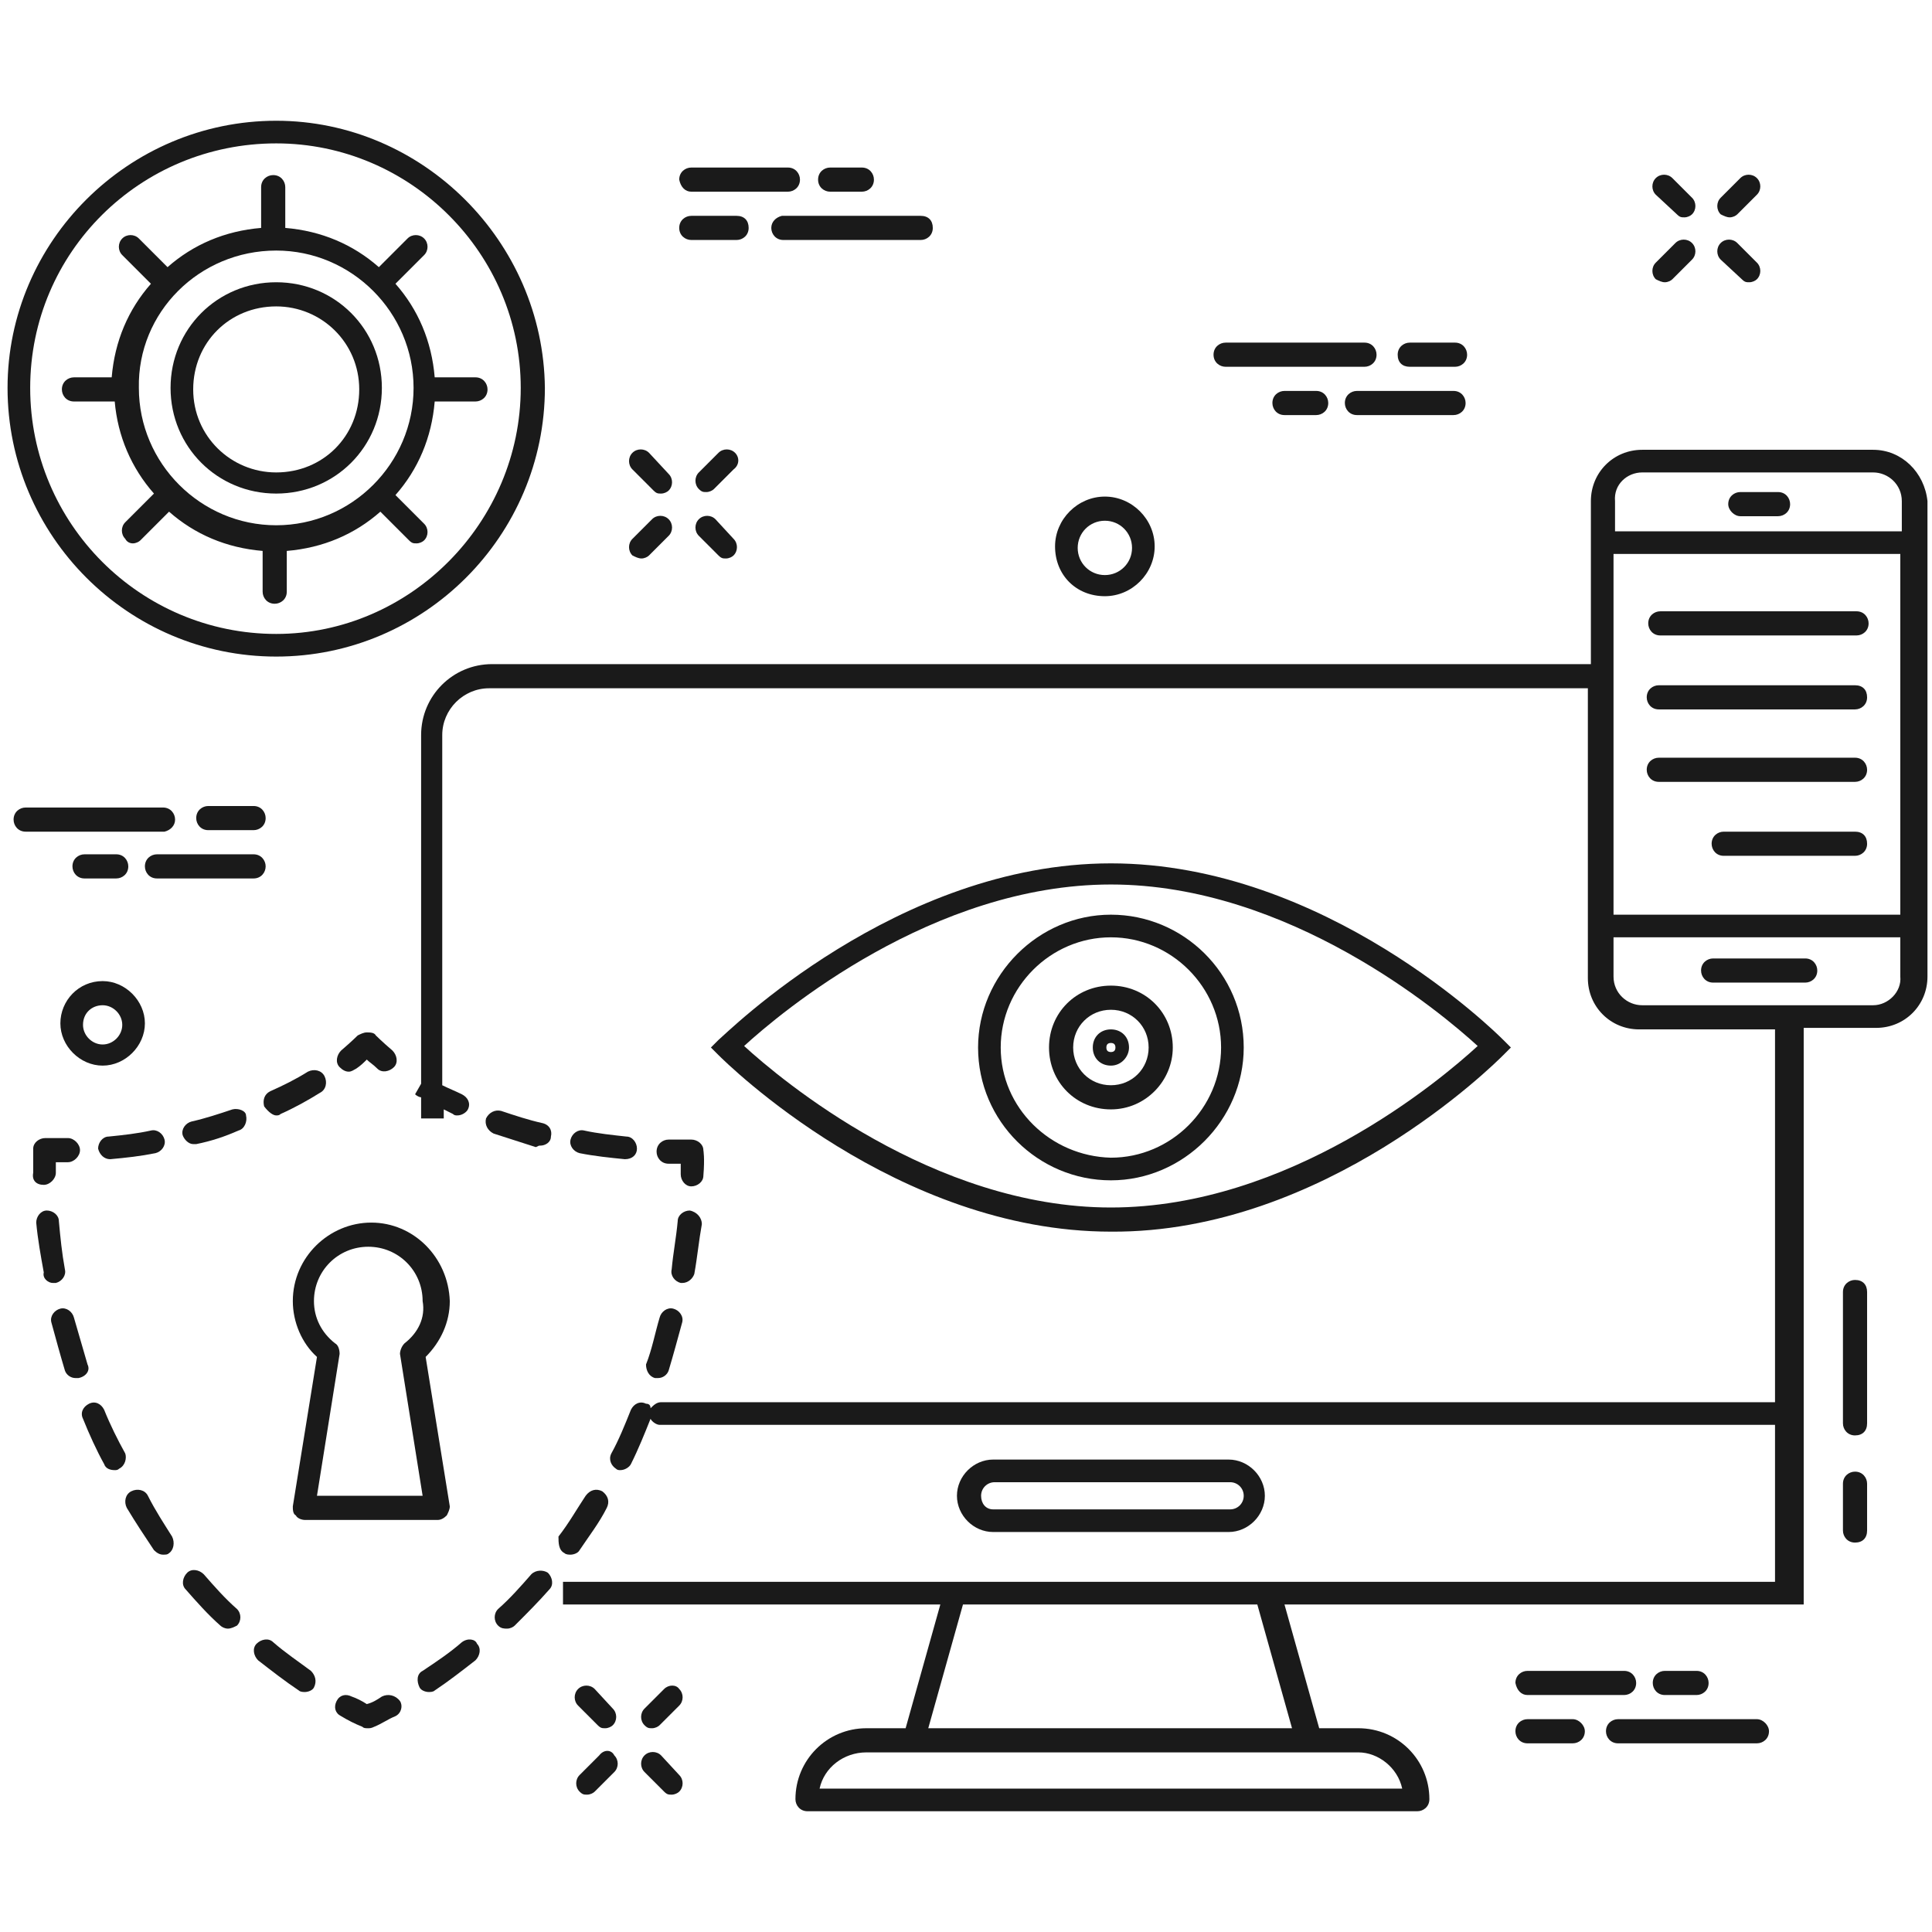 <svg height='100px' width='100px'  fill="#1A1A1A" xmlns="http://www.w3.org/2000/svg" xmlns:xlink="http://www.w3.org/1999/xlink" version="1.1" x="0px" y="0px" viewBox="0 0 128 128" enable-background="new 0 0 128 128" xml:space="preserve"><g><path d="M124.1,29.8h-15.3c-1.9,0-3.4,1.5-3.4,3.4V44H32.6c-2.6,0-4.7,2.1-4.7,4.7v23.1l-0.4,0.7c0.1,0.1,0.3,0.2,0.4,0.2v1.4h1.5   v-0.6c0.2,0.1,0.4,0.2,0.6,0.3c0.1,0.1,0.2,0.1,0.3,0.1c0.3,0,0.6-0.2,0.7-0.4c0.2-0.4,0-0.8-0.4-1c-0.4-0.2-0.9-0.4-1.3-0.6V48.7   c0-1.7,1.4-3.1,3.1-3.1h72.8v19.2c0,1.9,1.5,3.4,3.4,3.4h9v24.7H43.8c-0.3,0-0.5,0.2-0.7,0.4C43.1,93.1,43,93,42.8,93   c-0.4-0.2-0.8,0-1,0.4c-0.4,1-0.8,2-1.3,2.9c-0.2,0.4,0,0.8,0.3,1c0.1,0.1,0.2,0.1,0.3,0.1c0.3,0,0.6-0.2,0.7-0.4   c0.5-1,0.9-2,1.3-3c0.1,0.2,0.4,0.4,0.6,0.4h73.9v10.4H37.3v1.5h25l-2.3,8.2h-2.6c-2.6,0-4.7,2.1-4.7,4.7c0,0.4,0.3,0.8,0.8,0.8   h40.4c0.4,0,0.8-0.3,0.8-0.8c0-2.6-2.1-4.7-4.7-4.7h-2.6l-2.3-8.2h34.4V68.1h4.8c1.9,0,3.4-1.5,3.4-3.4V33.2   C127.5,31.3,126,29.8,124.1,29.8z M92.9,118.5H54.3c0.3-1.4,1.6-2.4,3.1-2.4h3.2h26.2h3.2C91.3,116.1,92.6,117.1,92.9,118.5z    M61.5,114.5l2.3-8.2h19.5l2.3,8.2H61.5z M106.9,36.7h19v23.9h-19V36.7z M108.8,31.3h15.3c1,0,1.9,0.8,1.9,1.9v2h-19v-2   C106.9,32.1,107.8,31.3,108.8,31.3z M124.1,66.6h-15.3c-1,0-1.9-0.8-1.9-1.9v-2.6h19v2.6C126,65.7,125.1,66.6,124.1,66.6z"></path><path d="M115.3,34.2h2.5c0.4,0,0.8-0.3,0.8-0.8c0-0.4-0.3-0.8-0.8-0.8h-2.5c-0.4,0-0.8,0.3-0.8,0.8   C114.5,33.8,114.9,34.2,115.3,34.2z"></path><path d="M119.6,63.5h-6.1c-0.4,0-0.8,0.3-0.8,0.8c0,0.4,0.3,0.8,0.8,0.8h6.1c0.4,0,0.8-0.3,0.8-0.8   C120.4,63.9,120.1,63.5,119.6,63.5z"></path><path d="M99.6,69.9l0.5-0.5l-0.5-0.5c-0.5-0.5-11.8-11.7-26-11.7c-14.2,0-25.5,11.3-26,11.7l-0.5,0.5l0.5,0.5   c0.5,0.5,11.8,11.7,26,11.7C87.8,81.7,99.1,70.4,99.6,69.9z M73.6,58.6c11.8,0,21.9,8.5,24.3,10.7c-2.5,2.3-12.5,10.7-24.3,10.7   c-11.8,0-21.9-8.5-24.3-10.7C51.7,67.1,61.8,58.6,73.6,58.6z"></path><path d="M82.4,69.4c0-4.9-4-8.8-8.8-8.8s-8.8,4-8.8,8.8c0,4.9,4,8.8,8.8,8.8S82.4,74.2,82.4,69.4z M66.3,69.4c0-4,3.3-7.3,7.3-7.3   c4,0,7.3,3.3,7.3,7.3c0,4-3.3,7.3-7.3,7.3C69.6,76.6,66.3,73.4,66.3,69.4z"></path><path d="M77.7,69.4c0-2.3-1.8-4.1-4.1-4.1c-2.3,0-4.1,1.8-4.1,4.1c0,2.3,1.8,4.1,4.1,4.1C75.9,73.5,77.7,71.6,77.7,69.4z    M71.1,69.4c0-1.4,1.1-2.5,2.5-2.5c1.4,0,2.5,1.1,2.5,2.5c0,1.4-1.1,2.5-2.5,2.5C72.2,71.9,71.1,70.8,71.1,69.4z"></path><path d="M74.8,69.4c0-0.7-0.5-1.2-1.2-1.2c-0.7,0-1.2,0.5-1.2,1.2s0.5,1.2,1.2,1.2C74.3,70.6,74.8,70,74.8,69.4z M73.3,69.4   c0-0.2,0.1-0.3,0.3-0.3s0.3,0.1,0.3,0.3c0,0.2-0.1,0.3-0.3,0.3S73.3,69.6,73.3,69.4z"></path><path d="M122.9,84.8c-0.4,0-0.8,0.3-0.8,0.8v8.7c0,0.4,0.3,0.8,0.8,0.8s0.8-0.3,0.8-0.8v-8.7C123.7,85.1,123.4,84.8,122.9,84.8z"></path><path d="M122.9,97.5c-0.4,0-0.8,0.3-0.8,0.8v3.1c0,0.4,0.3,0.8,0.8,0.8s0.8-0.3,0.8-0.8v-3.1C123.7,97.9,123.4,97.5,122.9,97.5z"></path><path d="M43.3,32.5c0.2,0.2,0.3,0.2,0.5,0.2c0.2,0,0.4-0.1,0.5-0.2c0.3-0.3,0.3-0.8,0-1.1L43,30c-0.3-0.3-0.8-0.3-1.1,0   c-0.3,0.3-0.3,0.8,0,1.1L43.3,32.5z"></path><path d="M47.4,34.4c-0.3-0.3-0.8-0.3-1.1,0c-0.3,0.3-0.3,0.8,0,1.1l1.3,1.3c0.2,0.2,0.3,0.2,0.5,0.2c0.2,0,0.4-0.1,0.5-0.2   c0.3-0.3,0.3-0.8,0-1.1L47.4,34.4z"></path><path d="M42.5,37c0.2,0,0.4-0.1,0.5-0.2l1.3-1.3c0.3-0.3,0.3-0.8,0-1.1c-0.3-0.3-0.8-0.3-1.1,0l-1.3,1.3c-0.3,0.3-0.3,0.8,0,1.1   C42.1,36.9,42.3,37,42.5,37z"></path><path d="M48.7,30c-0.3-0.3-0.8-0.3-1.1,0l-1.3,1.3c-0.3,0.3-0.3,0.8,0,1.1c0.2,0.2,0.3,0.2,0.5,0.2c0.2,0,0.4-0.1,0.5-0.2l1.3-1.3   C49,30.8,49,30.3,48.7,30z"></path><path d="M111.1,14.2c0.2,0.2,0.3,0.2,0.5,0.2c0.2,0,0.4-0.1,0.5-0.2c0.3-0.3,0.3-0.8,0-1.1l-1.3-1.3c-0.3-0.3-0.8-0.3-1.1,0   c-0.3,0.3-0.3,0.8,0,1.1L111.1,14.2z"></path><path d="M115.4,18.5c0.2,0.2,0.3,0.2,0.5,0.2c0.2,0,0.4-0.1,0.5-0.2c0.3-0.3,0.3-0.8,0-1.1l-1.3-1.3c-0.3-0.3-0.8-0.3-1.1,0   c-0.3,0.3-0.3,0.8,0,1.1L115.4,18.5z"></path><path d="M110.3,18.7c0.2,0,0.4-0.1,0.5-0.2l1.3-1.3c0.3-0.3,0.3-0.8,0-1.1c-0.3-0.3-0.8-0.3-1.1,0l-1.3,1.3c-0.3,0.3-0.3,0.8,0,1.1   C109.9,18.6,110.1,18.7,110.3,18.7z"></path><path d="M114.6,14.4c0.2,0,0.4-0.1,0.5-0.2l1.3-1.3c0.3-0.3,0.3-0.8,0-1.1c-0.3-0.3-0.8-0.3-1.1,0l-1.3,1.3c-0.3,0.3-0.3,0.8,0,1.1   C114.2,14.3,114.4,14.4,114.6,14.4z"></path><path d="M39.4,111.9c-0.3-0.3-0.8-0.3-1.1,0c-0.3,0.3-0.3,0.8,0,1.1l1.3,1.3c0.2,0.2,0.3,0.2,0.5,0.2c0.2,0,0.4-0.1,0.5-0.2   c0.3-0.3,0.3-0.8,0-1.1L39.4,111.9z"></path><path d="M43.8,116.3c-0.3-0.3-0.8-0.3-1.1,0c-0.3,0.3-0.3,0.8,0,1.1l1.3,1.3c0.2,0.2,0.3,0.2,0.5,0.2c0.2,0,0.4-0.1,0.5-0.2   c0.3-0.3,0.3-0.8,0-1.1L43.8,116.3z"></path><path d="M39.7,116.3l-1.3,1.3c-0.3,0.3-0.3,0.8,0,1.1c0.2,0.2,0.3,0.2,0.5,0.2c0.2,0,0.4-0.1,0.5-0.2l1.3-1.3   c0.3-0.3,0.3-0.8,0-1.1C40.5,115.9,40,115.9,39.7,116.3z"></path><path d="M44,111.9l-1.3,1.3c-0.3,0.3-0.3,0.8,0,1.1c0.2,0.2,0.3,0.2,0.5,0.2s0.4-0.1,0.5-0.2l1.3-1.3c0.3-0.3,0.3-0.8,0-1.1   C44.8,111.6,44.3,111.6,44,111.9z"></path><path d="M73.2,39.5c1.8,0,3.3-1.5,3.3-3.3c0-1.8-1.5-3.3-3.3-3.3c-1.8,0-3.3,1.5-3.3,3.3C69.9,38.1,71.3,39.5,73.2,39.5z    M73.2,34.5c1,0,1.8,0.8,1.8,1.8c0,1-0.8,1.8-1.8,1.8c-1,0-1.8-0.8-1.8-1.8C71.4,35.3,72.2,34.5,73.2,34.5z"></path><path d="M4,67.8c0,1.5,1.3,2.8,2.8,2.8c1.5,0,2.8-1.3,2.8-2.8c0-1.5-1.3-2.8-2.8-2.8C5.2,65,4,66.3,4,67.8z M6.8,66.6   c0.7,0,1.3,0.6,1.3,1.3c0,0.7-0.6,1.3-1.3,1.3c-0.7,0-1.3-0.6-1.3-1.3C5.5,67.1,6.1,66.6,6.8,66.6z"></path><path d="M11.6,54.3c0-0.4-0.3-0.8-0.8-0.8H1.7c-0.4,0-0.8,0.3-0.8,0.8c0,0.4,0.3,0.8,0.8,0.8h9.2C11.3,55,11.6,54.7,11.6,54.3z"></path><path d="M16.8,55c0.4,0,0.8-0.3,0.8-0.8c0-0.4-0.3-0.8-0.8-0.8h-3c-0.4,0-0.8,0.3-0.8,0.8c0,0.4,0.3,0.8,0.8,0.8H16.8z"></path><path d="M17.6,57.4c0-0.4-0.3-0.8-0.8-0.8h-6.4c-0.4,0-0.8,0.3-0.8,0.8c0,0.4,0.3,0.8,0.8,0.8h6.4C17.3,58.2,17.6,57.8,17.6,57.4z"></path><path d="M7.7,58.2c0.4,0,0.8-0.3,0.8-0.8c0-0.4-0.3-0.8-0.8-0.8H5.6c-0.4,0-0.8,0.3-0.8,0.8c0,0.4,0.3,0.8,0.8,0.8H7.7z"></path><path d="M81.2,24.3h9.2c0.4,0,0.8-0.3,0.8-0.8c0-0.4-0.3-0.8-0.8-0.8h-9.2c-0.4,0-0.8,0.3-0.8,0.8C80.4,24,80.8,24.3,81.2,24.3z"></path><path d="M93.4,24.3h3c0.4,0,0.8-0.3,0.8-0.8c0-0.4-0.3-0.8-0.8-0.8h-3c-0.4,0-0.8,0.3-0.8,0.8C92.6,24,92.9,24.3,93.4,24.3z"></path><path d="M96.3,25.9h-6.4c-0.4,0-0.8,0.3-0.8,0.8c0,0.4,0.3,0.8,0.8,0.8h6.4c0.4,0,0.8-0.3,0.8-0.8C97.1,26.3,96.8,25.9,96.3,25.9z"></path><path d="M85.1,25.9c-0.4,0-0.8,0.3-0.8,0.8c0,0.4,0.3,0.8,0.8,0.8h2.1c0.4,0,0.8-0.3,0.8-0.8c0-0.4-0.3-0.8-0.8-0.8H85.1z"></path><path d="M51.1,15.1c0,0.4,0.3,0.8,0.8,0.8H61c0.4,0,0.8-0.3,0.8-0.8s-0.3-0.8-0.8-0.8h-9.2C51.4,14.4,51.1,14.7,51.1,15.1z"></path><path d="M45.8,15.9h3c0.4,0,0.8-0.3,0.8-0.8s-0.3-0.8-0.8-0.8h-3c-0.4,0-0.8,0.3-0.8,0.8S45.4,15.9,45.8,15.9z"></path><path d="M45.8,12.7h6.4c0.4,0,0.8-0.3,0.8-0.8c0-0.4-0.3-0.8-0.8-0.8h-6.4c-0.4,0-0.8,0.3-0.8,0.8C45.1,12.4,45.4,12.7,45.8,12.7z"></path><path d="M55,12.7h2.1c0.4,0,0.8-0.3,0.8-0.8c0-0.4-0.3-0.8-0.8-0.8H55c-0.4,0-0.8,0.3-0.8,0.8C54.2,12.4,54.6,12.7,55,12.7z"></path><path d="M116.4,113.9h-9.2c-0.4,0-0.8,0.3-0.8,0.8c0,0.4,0.3,0.8,0.8,0.8h9.2c0.4,0,0.8-0.3,0.8-0.8   C117.2,114.3,116.8,113.9,116.4,113.9z"></path><path d="M104.2,113.9h-3c-0.4,0-0.8,0.3-0.8,0.8c0,0.4,0.3,0.8,0.8,0.8h3c0.4,0,0.8-0.3,0.8-0.8C105,114.3,104.6,113.9,104.2,113.9   z"></path><path d="M101.2,112.3h6.4c0.4,0,0.8-0.3,0.8-0.8c0-0.4-0.3-0.8-0.8-0.8h-6.4c-0.4,0-0.8,0.3-0.8,0.8   C100.5,112,100.8,112.3,101.2,112.3z"></path><path d="M112.4,112.3c0.4,0,0.8-0.3,0.8-0.8c0-0.4-0.3-0.8-0.8-0.8h-2.1c-0.4,0-0.8,0.3-0.8,0.8c0,0.4,0.3,0.8,0.8,0.8H112.4z"></path><path d="M46.6,76.2c0-0.4-0.4-0.7-0.8-0.7c-0.5,0-1,0-1.5,0c-0.4,0-0.8,0.3-0.8,0.8c0,0.4,0.3,0.8,0.8,0.8c0.3,0,0.5,0,0.8,0   c0,0.2,0,0.5,0,0.7c0,0.4,0.3,0.8,0.7,0.8c0,0,0,0,0,0c0.4,0,0.8-0.3,0.8-0.7C46.7,76.7,46.6,76.2,46.6,76.2z"></path><path d="M35.8,75.9c0.3,0,0.7-0.2,0.7-0.6c0.1-0.4-0.1-0.8-0.6-0.9c-0.9-0.2-1.8-0.5-2.7-0.8c-0.4-0.1-0.8,0.1-1,0.5   c-0.1,0.4,0.1,0.8,0.5,1c0.9,0.3,1.9,0.6,2.8,0.9C35.7,75.9,35.7,75.9,35.8,75.9z"></path><path d="M41.4,76.8C41.4,76.8,41.4,76.8,41.4,76.8c0.5,0,0.8-0.3,0.8-0.7c0-0.4-0.3-0.8-0.7-0.8c-0.9-0.1-1.9-0.2-2.8-0.4   c-0.4-0.1-0.8,0.2-0.9,0.6c-0.1,0.4,0.2,0.8,0.6,0.9C39.4,76.6,40.4,76.7,41.4,76.8z"></path><path d="M24.9,68.6c-0.1-0.2-0.4-0.2-0.6-0.2c-0.2,0-0.4,0.1-0.6,0.2c0,0-0.4,0.4-1.1,1c-0.3,0.3-0.4,0.8-0.1,1.1   c0.2,0.2,0.4,0.3,0.6,0.3c0.2,0,0.3-0.1,0.5-0.2c0.3-0.2,0.5-0.4,0.7-0.6c0.2,0.2,0.4,0.3,0.7,0.6c0.3,0.3,0.8,0.2,1.1-0.1   c0.3-0.3,0.2-0.8-0.1-1.1C25.3,69,24.9,68.6,24.9,68.6z"></path><path d="M15.4,73.5c-0.9,0.3-1.8,0.6-2.7,0.8c-0.4,0.1-0.7,0.5-0.6,0.9c0.1,0.3,0.4,0.6,0.7,0.6c0.1,0,0.1,0,0.2,0   c1-0.2,1.9-0.5,2.8-0.9c0.4-0.1,0.6-0.6,0.5-1C16.3,73.6,15.8,73.4,15.4,73.5z"></path><path d="M18.3,73.9c0.1,0,0.2,0,0.3-0.1c0.9-0.4,1.8-0.9,2.6-1.4c0.4-0.2,0.5-0.7,0.3-1.1c-0.2-0.4-0.7-0.5-1.1-0.3   c-0.8,0.5-1.6,0.9-2.5,1.3c-0.4,0.2-0.5,0.6-0.4,1C17.8,73.7,18.1,73.9,18.3,73.9z"></path><path d="M7.3,76.8C7.3,76.8,7.3,76.8,7.3,76.8c1.1-0.1,2-0.2,3-0.4c0.4-0.1,0.7-0.5,0.6-0.9c-0.1-0.4-0.5-0.7-0.9-0.6   c-0.9,0.2-1.8,0.3-2.8,0.4c-0.4,0-0.7,0.4-0.7,0.8C6.6,76.5,6.9,76.8,7.3,76.8z"></path><path d="M2.9,78.5C2.9,78.5,2.9,78.5,2.9,78.5c0.4,0,0.8-0.4,0.8-0.8c0-0.3,0-0.5,0-0.7c0.3,0,0.5,0,0.8,0c0.4,0,0.8-0.4,0.8-0.8   c0-0.4-0.4-0.8-0.8-0.8c-0.5,0-1,0-1.5,0c-0.4,0-0.8,0.3-0.8,0.7c0,0,0,0.6,0,1.6C2.1,78.2,2.4,78.5,2.9,78.5z"></path><path d="M6.9,93.4c-0.2-0.4-0.6-0.6-1-0.4c-0.4,0.2-0.6,0.6-0.4,1c0.4,1,0.9,2.1,1.4,3c0.1,0.3,0.4,0.4,0.7,0.4   c0.1,0,0.2,0,0.3-0.1c0.4-0.2,0.5-0.7,0.4-1C7.8,95.4,7.3,94.4,6.9,93.4z"></path><path d="M5.8,90.4c-0.3-1-0.6-2.1-0.9-3.1c-0.1-0.4-0.5-0.7-0.9-0.6c-0.4,0.1-0.7,0.5-0.6,0.9c0.3,1.1,0.6,2.2,0.9,3.2   c0.1,0.3,0.4,0.5,0.7,0.5c0.1,0,0.2,0,0.2,0C5.7,91.2,6,90.8,5.8,90.4z"></path><path d="M13.5,104.3c-0.3-0.3-0.8-0.4-1.1-0.1c-0.3,0.3-0.4,0.8-0.1,1.1c0.7,0.8,1.5,1.7,2.3,2.4c0.1,0.1,0.3,0.2,0.5,0.2   c0.2,0,0.4-0.1,0.6-0.2c0.3-0.3,0.3-0.8,0-1.1C14.9,105.9,14.2,105.1,13.5,104.3z"></path><path d="M3.7,85c0.4-0.1,0.7-0.5,0.6-0.9C4.1,83,4,82,3.9,80.9c0-0.4-0.4-0.7-0.8-0.7c-0.4,0-0.7,0.4-0.7,0.8   c0.1,1.1,0.3,2.2,0.5,3.3C2.8,84.7,3.2,85,3.5,85C3.6,85,3.6,85,3.7,85z"></path><path d="M18.1,108.8c-0.3-0.3-0.8-0.2-1.1,0.1c-0.3,0.3-0.2,0.8,0.1,1.1c0.9,0.7,1.8,1.4,2.7,2c0.1,0.1,0.3,0.1,0.4,0.1   c0.2,0,0.5-0.1,0.6-0.3c0.2-0.4,0.1-0.8-0.2-1.1C19.8,110.1,18.9,109.5,18.1,108.8z"></path><path d="M9.8,99.1c-0.2-0.4-0.7-0.5-1.1-0.3c-0.4,0.2-0.5,0.7-0.3,1.1c0.6,1,1.2,1.9,1.8,2.8c0.2,0.2,0.4,0.3,0.6,0.3   c0.2,0,0.3,0,0.4-0.1c0.3-0.2,0.4-0.7,0.2-1.1C10.9,101,10.3,100.1,9.8,99.1z"></path><path d="M25.3,112.4c-0.3,0.2-0.6,0.4-1,0.5c-0.3-0.2-0.7-0.4-1-0.5c-0.4-0.2-0.8-0.1-1,0.3c-0.2,0.4-0.1,0.8,0.3,1   c0.5,0.3,0.9,0.5,1.4,0.7c0.1,0.1,0.2,0.1,0.4,0.1c0.1,0,0.2,0,0.4-0.1c0.5-0.2,0.9-0.5,1.4-0.7c0.4-0.2,0.5-0.7,0.3-1   C26.2,112.3,25.7,112.2,25.3,112.4z"></path><path d="M43.4,91.3c0.1,0,0.2,0,0.2,0c0.3,0,0.6-0.2,0.7-0.5c0.3-1,0.6-2.1,0.9-3.2c0.1-0.4-0.2-0.8-0.6-0.9   c-0.4-0.1-0.8,0.2-0.9,0.6c-0.3,1-0.5,2.1-0.9,3.1C42.8,90.8,43,91.2,43.4,91.3z"></path><path d="M35.2,104.3c-0.7,0.8-1.4,1.6-2.2,2.3c-0.3,0.3-0.3,0.8,0,1.1c0.2,0.2,0.4,0.2,0.6,0.2c0.2,0,0.4-0.1,0.5-0.2   c0.8-0.8,1.6-1.6,2.3-2.4c0.3-0.3,0.2-0.8-0.1-1.1C36,104,35.5,104,35.2,104.3z"></path><path d="M30.6,108.8c-0.8,0.7-1.7,1.3-2.6,1.9c-0.4,0.2-0.4,0.7-0.2,1.1c0.1,0.2,0.4,0.3,0.6,0.3c0.1,0,0.3,0,0.4-0.1   c0.9-0.6,1.8-1.3,2.7-2c0.3-0.3,0.4-0.8,0.1-1.1C31.5,108.6,31,108.5,30.6,108.8z"></path><path d="M45.7,80.2c-0.4,0-0.8,0.3-0.8,0.7c-0.1,1.1-0.3,2.1-0.4,3.2c-0.1,0.4,0.2,0.8,0.6,0.9c0,0,0.1,0,0.1,0   c0.4,0,0.7-0.3,0.8-0.6c0.2-1.1,0.3-2.2,0.5-3.3C46.5,80.7,46.2,80.3,45.7,80.2z"></path><path d="M37.4,102.9c0.1,0.1,0.3,0.1,0.4,0.1c0.2,0,0.5-0.1,0.6-0.3c0.6-0.9,1.3-1.8,1.8-2.8c0.2-0.4,0.1-0.8-0.3-1.1   c-0.4-0.2-0.8-0.1-1.1,0.3c-0.6,0.9-1.1,1.8-1.8,2.7C37,102.2,37,102.7,37.4,102.9z"></path><path d="M24.6,81c-2.8,0-5.2,2.3-5.2,5.2c0,1.4,0.6,2.8,1.6,3.7l-1.6,9.9c0,0.2,0,0.5,0.2,0.6c0.1,0.2,0.4,0.3,0.6,0.3h8.8   c0.2,0,0.4-0.1,0.6-0.3c0.1-0.2,0.2-0.4,0.2-0.6l-1.6-9.9c1-1,1.6-2.3,1.6-3.7C29.7,83.3,27.4,81,24.6,81z M26.8,89   c-0.2,0.2-0.3,0.5-0.3,0.7l1.5,9.4h-7l1.5-9.4c0-0.3-0.1-0.6-0.3-0.7c-0.9-0.7-1.4-1.7-1.4-2.8c0-2,1.6-3.6,3.6-3.6   c2,0,3.6,1.6,3.6,3.6C28.2,87.3,27.7,88.3,26.8,89z"></path><path d="M81.4,101.5c1.3,0,2.4-1.1,2.4-2.4c0-1.3-1.1-2.4-2.4-2.4H65.8c-1.3,0-2.4,1.1-2.4,2.4c0,1.3,1.1,2.4,2.4,2.4H81.4z    M65,99.1c0-0.5,0.4-0.9,0.9-0.9h15.6c0.5,0,0.9,0.4,0.9,0.9c0,0.5-0.4,0.9-0.9,0.9H65.8C65.3,100,65,99.6,65,99.1z"></path><path d="M110,42.1h13c0.4,0,0.8-0.3,0.8-0.8c0-0.4-0.3-0.8-0.8-0.8h-13c-0.4,0-0.8,0.3-0.8,0.8C109.2,41.7,109.5,42.1,110,42.1z"></path><path d="M122.9,45.4h-13c-0.4,0-0.8,0.3-0.8,0.8c0,0.4,0.3,0.8,0.8,0.8h13c0.4,0,0.8-0.3,0.8-0.8C123.7,45.7,123.4,45.4,122.9,45.4   z"></path><path d="M122.9,50.2h-13c-0.4,0-0.8,0.3-0.8,0.8c0,0.4,0.3,0.8,0.8,0.8h13c0.4,0,0.8-0.3,0.8-0.8C123.7,50.6,123.4,50.2,122.9,50.2   z"></path><path d="M122.9,55.1h-8.7c-0.4,0-0.8,0.3-0.8,0.8c0,0.4,0.3,0.8,0.8,0.8h8.7c0.4,0,0.8-0.3,0.8-0.8   C123.7,55.4,123.4,55.1,122.9,55.1z"></path><path d="M18.3,43.5c9.8,0,17.8-8,17.8-17.8C36,16,28,8,18.3,8C8.5,8,0.5,16,0.5,25.7C0.5,35.5,8.5,43.5,18.3,43.5z M18.3,9.5   c8.9,0,16.2,7.3,16.2,16.2S27.2,42,18.3,42C9.3,42,2,34.7,2,25.7S9.3,9.5,18.3,9.5z"></path><path d="M10.2,32.7l-1.9,1.9c-0.3,0.3-0.3,0.8,0,1.1C8.4,35.9,8.6,36,8.8,36c0.2,0,0.4-0.1,0.5-0.2l1.9-1.9   c1.7,1.5,3.8,2.4,6.2,2.6v2.7c0,0.4,0.3,0.8,0.8,0.8c0.4,0,0.8-0.3,0.8-0.8v-2.7c2.4-0.2,4.5-1.1,6.2-2.6l1.9,1.9   c0.2,0.2,0.3,0.2,0.5,0.2c0.2,0,0.4-0.1,0.5-0.2c0.3-0.3,0.3-0.8,0-1.1l-1.9-1.9c1.5-1.7,2.4-3.8,2.6-6.2h2.7   c0.4,0,0.8-0.3,0.8-0.8c0-0.4-0.3-0.8-0.8-0.8h-2.7c-0.2-2.4-1.1-4.5-2.6-6.2l1.9-1.9c0.3-0.3,0.3-0.8,0-1.1   c-0.3-0.3-0.8-0.3-1.1,0l-1.9,1.9c-1.7-1.5-3.8-2.4-6.2-2.6v-2.7c0-0.4-0.3-0.8-0.8-0.8c-0.4,0-0.8,0.3-0.8,0.8v2.7   c-2.4,0.2-4.5,1.1-6.2,2.6l-1.9-1.9c-0.3-0.3-0.8-0.3-1.1,0c-0.3,0.3-0.3,0.8,0,1.1l1.9,1.9c-1.5,1.7-2.4,3.8-2.6,6.2H4.9   c-0.4,0-0.8,0.3-0.8,0.8c0,0.4,0.3,0.8,0.8,0.8h2.7C7.8,28.9,8.7,31,10.2,32.7z M18.3,16.6c5,0,9.1,4.1,9.1,9.1   c0,5-4.1,9.1-9.1,9.1c-5,0-9.1-4.1-9.1-9.1C9.1,20.7,13.2,16.6,18.3,16.6z"></path><path d="M18.3,32.7c3.9,0,7-3.1,7-7c0-3.9-3.1-7-7-7c-3.9,0-7,3.1-7,7C11.3,29.6,14.4,32.7,18.3,32.7z M18.3,20.3   c3,0,5.5,2.4,5.5,5.5s-2.4,5.5-5.5,5.5c-3,0-5.5-2.4-5.5-5.5S15.2,20.3,18.3,20.3z"></path></g></svg>